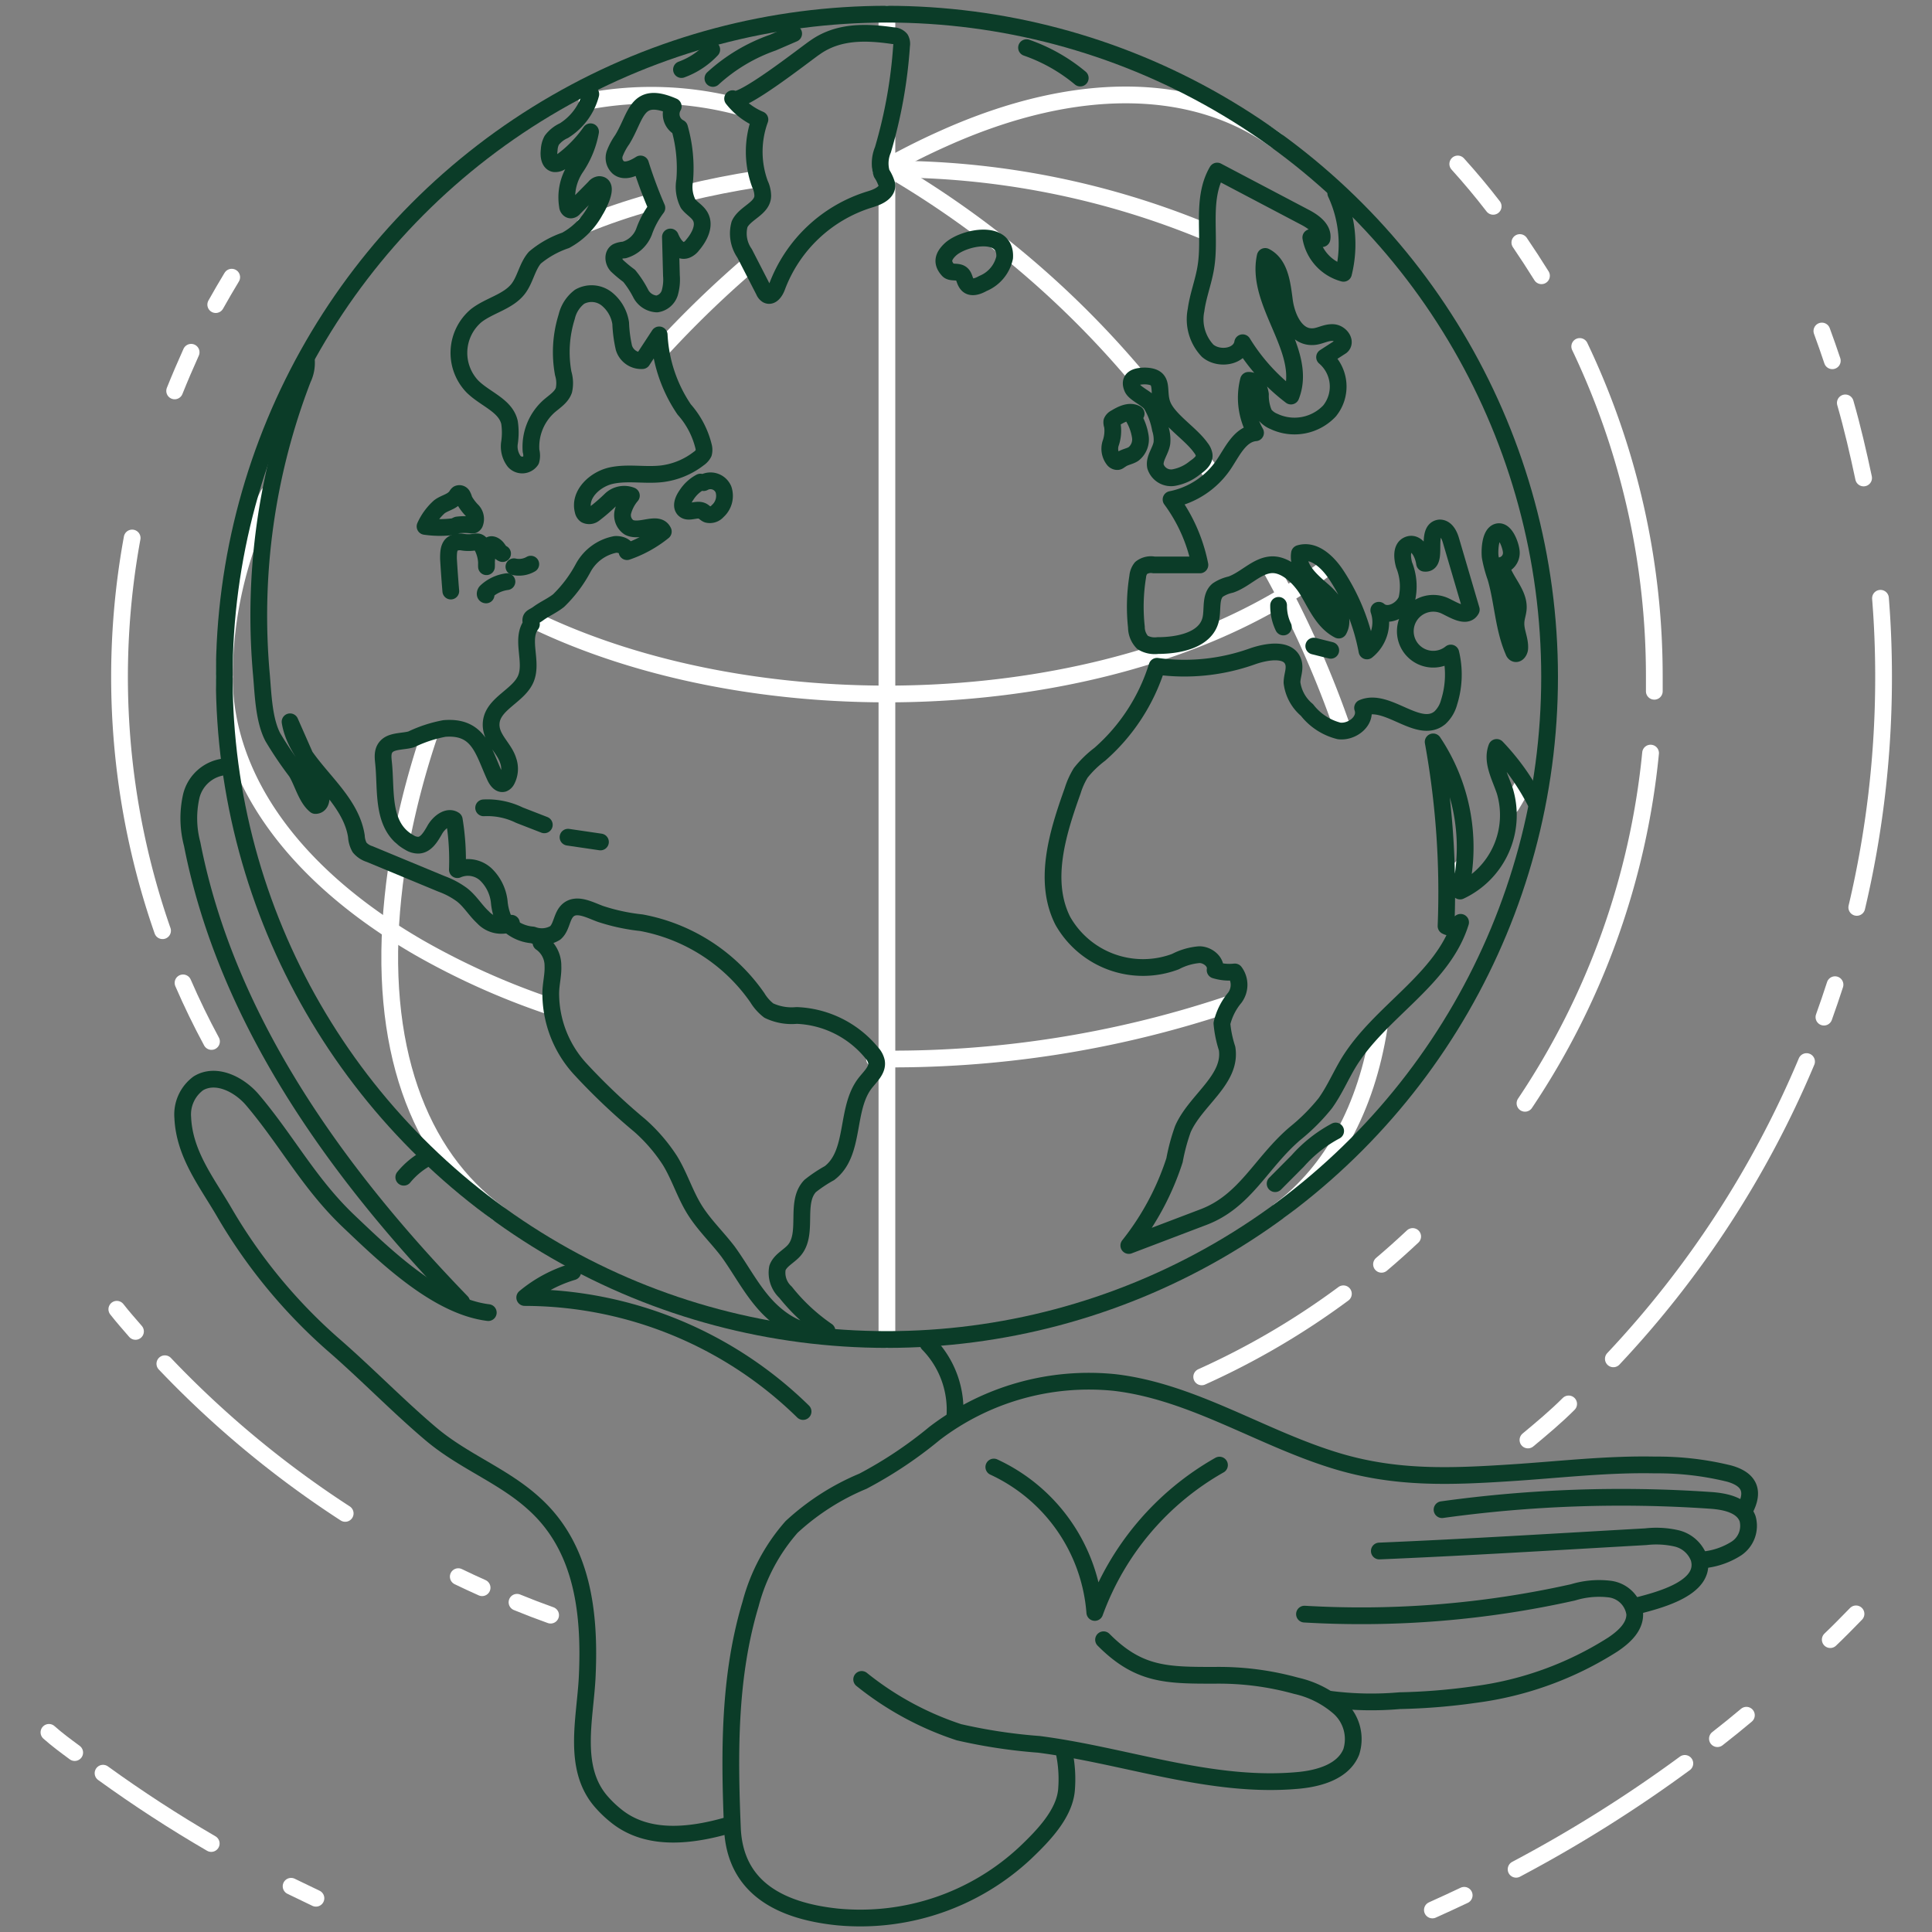 <svg id="_01-26" data-name="01-26" xmlns="http://www.w3.org/2000/svg" viewBox="0 0 150 150"><rect x="0" y="0" width="150" height="150" fill="#808080" stroke="none"/><defs><style>.cls-1,.cls-2{fill:none;stroke-linecap:round;stroke-linejoin:round;stroke-width:1.3px;}.cls-1{stroke:#0b3c28;}.cls-2{stroke:#fff;}</style></defs><g id="_11-15" data-name="11-15"><g id="_11" data-name="11"><path class="cls-1" d="M62.35,109.59a30.94,30.94,0,0,0-21.61-8.85,10.55,10.55,0,0,1,3.73-2"/><path class="cls-1" d="M31.35,91.4a6.11,6.11,0,0,1,2.42-1.78"/><path class="cls-1" d="M77.16,113.9A13.58,13.58,0,0,1,85,125.19a21.66,21.66,0,0,1,9.68-11.44"/><path class="cls-2" d="M141.45,25.7q.42,1.14.81,2.31"/><path class="cls-2" d="M143.27,31.28c.55,1.91,1,3.86,1.42,5.83"/><path class="cls-2" d="M146,46.45c.16,2,.24,4,.24,6.1a77.61,77.61,0,0,1-2.08,17.9"/><path class="cls-2" d="M142.47,76.45c-.27.84-.56,1.68-.86,2.52"/><path class="cls-2" d="M140.26,82.42a77.4,77.4,0,0,1-15,23.08"/><path class="cls-2" d="M121.79,109c-1,1-2.08,1.9-3.16,2.8"/><path class="cls-2" d="M42.75,125.4q-1.32-.47-2.61-1"/><path class="cls-2" d="M37.43,123.27c-.62-.28-1.24-.56-1.85-.86"/><path class="cls-2" d="M26.8,117.5a77.63,77.63,0,0,1-14-11.62"/><path class="cls-2" d="M10.52,103.37c-.49-.57-1-1.14-1.45-1.72"/><path class="cls-1" d="M74.12,110.16a7.33,7.33,0,0,0-2.06-5.83"/><path class="cls-1" d="M35.84,101.09c-9.68-10-18.24-21.87-20.92-35.56a7.81,7.81,0,0,1-.07-3.72,3,3,0,0,1,2.65-2.28"/><path class="cls-2" d="M17.42,52.55a31.37,31.37,0,0,1,3.42-14.17"/><path class="cls-2" d="M45.41,17.45q2.46-1,5.07-1.73"/><path class="cls-2" d="M53.24,15q2.71-.66,5.54-1.1"/><path class="cls-2" d="M68.38,13.13h.48A64,64,0,0,1,93.62,18"/><path class="cls-2" d="M45.58,7.87a26.55,26.55,0,0,1,12,.47"/><path class="cls-2" d="M68.61,12.83A73.52,73.52,0,0,1,88.2,29.17"/><path class="cls-2" d="M93.43,35.85c.24.32.47.65.69,1"/><path class="cls-2" d="M98.66,44.13a78.06,78.06,0,0,1,5.6,12.53"/><path class="cls-2" d="M107.08,79.74c-1,6.34-3.69,11.2-7.74,14.25"/><path class="cls-2" d="M99.07,10.9C92.91,6.44,83.81,6,73.22,10.77a53.13,53.13,0,0,0-4.81,2.45"/><path class="cls-2" d="M58.06,20.62a80.81,80.81,0,0,0-6.66,6.45"/><path class="cls-2" d="M33.38,56.91A64.26,64.26,0,0,0,31.21,65"/><path class="cls-2" d="M30.77,67.55c-.1.71-.19,1.42-.26,2.12-1.21,11.54,2,20.07,8.15,24.53"/><path class="cls-2" d="M68.86,1.11V2.59"/><path class="cls-2" d="M68.86,10.76V104"/><path class="cls-2" d="M118.26,60.88c-.28.56-.59,1.11-.93,1.66"/><path class="cls-2" d="M113.52,67.32c-.34.34-.69.67-1,1"/><path class="cls-2" d="M95.3,78a82.17,82.17,0,0,1-27.4,4.21"/><path class="cls-2" d="M42.57,78.09a57.42,57.42,0,0,1-10.08-4.54c-10-5.8-15.07-13.4-15.07-21"/><path class="cls-2" d="M103.08,44a37.16,37.16,0,0,1-4,2.65c-15.76,9.1-40.76,9.61-57.56,1.53"/><path class="cls-1" d="M103.71,15a9.4,9.4,0,0,1,.6,6.22,3.51,3.51,0,0,1-2.54-2.78l.87.09c.13-.75-.66-1.32-1.34-1.67l-6.8-3.58c-1.28,2.19-.47,5-.88,7.47-.18,1.13-.61,2.2-.76,3.33a3.55,3.55,0,0,0,.9,3.15c.86.74,2.53.5,2.72-.62a15.13,15.13,0,0,0,3.75,4.14c1.38-3.5-2.8-7.16-2-10.84,1.16.59,1.32,2.13,1.49,3.42s.87,2.85,2.17,2.81c.55,0,1-.34,1.59-.32s1.08.72.66,1.07l-1.3.84a3,3,0,0,1,.38,4.18,3.74,3.74,0,0,1-4.31.81,1.77,1.77,0,0,1-.75-.57,3.52,3.52,0,0,1-.3-1.53c-.07-.52-.4-1.11-.93-1.09a5.51,5.51,0,0,0,.55,4.07c-1.21.11-1.8,1.46-2.47,2.46a6.46,6.46,0,0,1-4.09,2.72,12.69,12.69,0,0,1,2.24,5.08l-3.57,0a1.25,1.25,0,0,0-1,.24,1.26,1.26,0,0,0-.26.68,14.63,14.63,0,0,0-.1,3.91,1.71,1.71,0,0,0,.48,1.19,1.84,1.84,0,0,0,1.18.24c1.64,0,3.7-.42,4.1-2,.2-.79-.06-1.79.56-2.31a2.92,2.92,0,0,1,1-.42c1.11-.38,2-1.45,3.12-1.54s2.28,1,2.93,2.13,1.21,2.36,2.34,2.94c.56-1-.33-2.28-1.23-3.06s-2-1.71-1.82-2.89c1.13-.35,2.19.66,2.85,1.65a16.1,16.1,0,0,1,2.39,5.92,2.87,2.87,0,0,0,.92-3.16c.69.6,1.86,0,2.17-.84a4.46,4.46,0,0,0-.21-2.69c-.15-.55-.22-1.31.3-1.54.69-.31,1.19.68,1.29,1.42,1.14.13,0-2.62,1.18-2.74.47,0,.74.5.88,1l1.57,5.34c-.36.66-1.32.06-2-.27a2.17,2.17,0,1,0,.41,3.64,7.14,7.14,0,0,1-.13,3.81,2.52,2.52,0,0,1-.72,1.22c-1.65,1.35-4.08-1.6-6-.77.35,1-.8,1.91-1.82,1.79a4.54,4.54,0,0,1-2.5-1.63A3.29,3.29,0,0,1,100.31,53c0-.52.25-1,.12-1.53-.32-1.19-2.06-.91-3.22-.5a15.68,15.68,0,0,1-7.38.76,15,15,0,0,1-4.44,6.83A8.24,8.24,0,0,0,83.91,60a6.11,6.11,0,0,0-.63,1.4c-1.17,3.27-2.33,7-.76,10.1a7.16,7.16,0,0,0,8.74,3.16,4.84,4.84,0,0,1,1.86-.54c.65,0,1.34.56,1.22,1.2a3.77,3.77,0,0,0,1.53.14,1.68,1.68,0,0,1,0,2,4.86,4.86,0,0,0-1,2,8.69,8.69,0,0,0,.4,1.94c.39,2.42-2.44,4-3.43,6.26a15.42,15.42,0,0,0-.65,2.42,21,21,0,0,1-3.55,6.62l5.81-2.21c3.25-1.24,4.45-4.22,7.09-6.48a15.36,15.36,0,0,0,2.35-2.35c.72-1,1.19-2.12,1.82-3.16,2.45-4,7.3-6.41,8.69-10.89a.86.86,0,0,1-1.13.29,65.31,65.31,0,0,0-1-14.3,14.73,14.73,0,0,1,2.09,11.58,6.51,6.51,0,0,0,3.48-7.75c-.37-1.12-1.06-2.29-.64-3.4a18,18,0,0,1,3,4.21"/><path class="cls-1" d="M115.7,43.24a10,10,0,0,0,.43,1.6c.55,1.89.59,3.93,1.38,5.73a.27.27,0,0,0,.1.15c.18.12.36-.15.38-.36.05-.68-.32-1.34-.29-2,0-.38.16-.75.18-1.13.06-1.21-1.07-2.14-1.35-3.32a1,1,0,0,0,.81-1c0-.44-.44-1.78-1.06-1.62S115.65,42.85,115.7,43.24Z"/><path class="cls-1" d="M99,91.9l1.76-1.77a10.58,10.58,0,0,1,2.94-2.32"/><path class="cls-1" d="M56.88,7.66A5.29,5.29,0,0,0,59,9.28a7.28,7.28,0,0,0,0,5,2.22,2.22,0,0,1,.22.91c0,1-1.39,1.33-1.8,2.22a2.7,2.7,0,0,0,.39,2.26l1.5,2.92a.64.64,0,0,0,.25.31c.34.18.64-.28.77-.64a11.2,11.2,0,0,1,7.18-6.77c.61-.18,1.39-.5,1.35-1.14a3.12,3.12,0,0,0-.41-.89,2.7,2.7,0,0,1,.1-1.83A37.41,37.41,0,0,0,70,3.53a.77.77,0,0,0-.08-.5.78.78,0,0,0-.59-.26c-2.12-.31-4.26-.36-6.06.92C62.66,4.09,57.37,8.28,56.88,7.66Z"/><path class="cls-1" d="M75.12,22.1c.29.31.81.13,1.19-.09A2.82,2.82,0,0,0,78,20c.15-2.27-3.22-1.58-4.23-.62-.53.51-.7,1-.15,1.6.22.23.71.06,1,.26S74.85,21.81,75.12,22.1Z"/><path class="cls-1" d="M90.09,33.3a2.75,2.75,0,0,1,.12,1.1c-.1.63-.62,1.19-.5,1.81a1.27,1.27,0,0,0,1.42.87,3.58,3.58,0,0,0,1.64-.76c.36-.25.77-.58.72-1a1.16,1.16,0,0,0-.25-.54c-.76-1.09-2.44-2.11-2.95-3.26s.26-2.27-1.37-2.33c-.82,0-1.31.25-1,.95.2.43,1.14.79,1.46,1.25A5.76,5.76,0,0,1,90.09,33.3Z"/><path class="cls-1" d="M88,32.4a4.2,4.2,0,0,1,.53,1.47A1.44,1.44,0,0,1,88,35.25c-.28.18-.63.22-.91.4s-.26.2-.41.18a.4.4,0,0,1-.2-.11,1.38,1.38,0,0,1-.25-1.3,2.93,2.93,0,0,0,.14-1.37.72.72,0,0,1-.05-.32.57.57,0,0,1,.27-.28c.49-.3,1.11-.61,1.62-.33"/><path class="cls-1" d="M45.87,7.31a4.78,4.78,0,0,1-2.08,2.83,2.44,2.44,0,0,0-.95.75,1.74,1.74,0,0,0-.2.75c-.06.42,0,1,.41,1.07a.81.81,0,0,0,.62-.23,9.9,9.9,0,0,0,2.18-2.25A7.27,7.27,0,0,1,44.72,13,4.13,4.13,0,0,0,44.06,16c0,.14.13.32.28.3a.34.34,0,0,0,.22-.13l1.6-1.62a.54.54,0,0,1,.36-.22c.82,0-.13,1.77-.29,2a5.76,5.76,0,0,1-2.31,2.33A7.48,7.48,0,0,0,41.53,20c-.61.7-.74,1.71-1.31,2.44-.79,1-2.22,1.27-3.24,2.06A3.78,3.78,0,0,0,36.67,30c1,1,2.59,1.47,2.89,2.81a5.38,5.38,0,0,1,0,1.55,1.92,1.92,0,0,0,.36,1.46.83.83,0,0,0,1.31-.08,1.38,1.38,0,0,0,0-.73,4.22,4.22,0,0,1,1.42-3.49c.42-.36.95-.69,1.13-1.22A2.58,2.58,0,0,0,43.73,29,9.15,9.15,0,0,1,44,24.59a2.71,2.71,0,0,1,1-1.55,1.9,1.9,0,0,1,2.1.16,3,3,0,0,1,1.09,1.89A10.47,10.47,0,0,0,48.44,27a1.41,1.41,0,0,0,1.43,1l1.31-2a11.31,11.31,0,0,0,1.94,5.79,6.72,6.72,0,0,1,1.51,2.89,1.06,1.06,0,0,1,0,.5,1.15,1.15,0,0,1-.39.43,5.83,5.83,0,0,1-2.82,1.17c-1.3.16-2.64-.13-3.93.14s-2.56,1.46-2.22,2.73a.52.52,0,0,0,.2.33.62.62,0,0,0,.64-.06,14,14,0,0,0,1.31-1.13,1.52,1.52,0,0,1,1.6-.31,3.18,3.18,0,0,0-.65,1.23,1.13,1.13,0,0,0,.46,1.23c.85.45,2.27-.54,2.67.33a9.28,9.28,0,0,1-2.82,1.56c0-.4-.51-.59-.91-.56a3.61,3.61,0,0,0-2.49,1.82,10.26,10.26,0,0,1-1.91,2.54c-.49.39-1.08.64-1.57,1s-.69.23-.54.84c-.87,1.15.12,2.89-.43,4.22s-2.53,1.92-2.69,3.38c-.13,1.23,1,1.93,1.32,3a1.91,1.91,0,0,1-.12,1.52.53.53,0,0,1-.25.24c-.28.09-.51-.23-.64-.49-.93-2-1.25-4-3.95-3.78a10.25,10.25,0,0,0-2.56.84c-.54.17-1.4.11-1.84.47s-.37.89-.32,1.38c.23,2.2-.2,4.93,2,6.16a1.29,1.29,0,0,0,.68.21c.62,0,1-.68,1.31-1.22s1-1.09,1.5-.75a19.31,19.31,0,0,1,.24,3.87,2.05,2.05,0,0,1,2.21.37A3.48,3.48,0,0,1,38.76,70a4.38,4.38,0,0,0,.33,1.35,3.14,3.14,0,0,0,2.27,1.24,2,2,0,0,0,1.75-.16c.52-.45.48-1.32,1-1.77.68-.58,1.69,0,2.52.3a15.29,15.29,0,0,0,3.17.68,14.08,14.08,0,0,1,9,5.82,3.64,3.64,0,0,0,.89,1,4.11,4.11,0,0,0,2.16.38,7.93,7.93,0,0,1,5.83,2.9,1.46,1.46,0,0,1,.37.69c.11.63-.47,1.14-.87,1.65-1.57,2-.73,5.44-2.78,7a10.74,10.74,0,0,0-1.5,1c-1.22,1.28-.1,3.69-1.24,5-.42.48-1.09.77-1.3,1.37a2.06,2.06,0,0,0,.63,1.88,14.85,14.85,0,0,0,3.22,3c-1.68.46-3.49-.64-4.68-1.91s-2-2.86-3-4.24c-.85-1.12-1.88-2.09-2.62-3.29s-1.15-2.57-1.89-3.78a13.16,13.16,0,0,0-2.34-2.72A49,49,0,0,1,45,82.94a8.68,8.68,0,0,1-2.24-5.81c0-.71.2-1.41.17-2.12A2.17,2.17,0,0,0,42,73.19"/><path class="cls-1" d="M54.38,37.43a2.91,2.91,0,0,0-1.08,1c-.25.35-.48.89-.15,1.16s.93-.11,1.35.07c.16.07.27.22.43.28a.79.79,0,0,0,.79-.26A1.58,1.58,0,0,0,56.17,38a1.09,1.09,0,0,0-1.54-.53"/><path class="cls-1" d="M39.71,71.68a1.93,1.93,0,0,1-2.21-.46c-.6-.55-1-1.27-1.66-1.77a6.37,6.37,0,0,0-1.57-.83L28.7,66.31a1.67,1.67,0,0,1-.78-.51,2,2,0,0,1-.25-.88c-.53-3.43-4.59-5.46-5.15-8.88l2.27,5.15c.22.5.25,1.34-.3,1.35-.72-.58-1-1.83-1.5-2.63a28.59,28.59,0,0,1-1.81-2.68c-.7-1.34-.75-3.33-.88-4.81a51.14,51.14,0,0,1,3.21-23,2.86,2.86,0,0,0,.28-1.44"/><path class="cls-1" d="M48.31,10.84a4.89,4.89,0,0,0-.58,1.08A1,1,0,0,0,48,13c.48.4,1.2.07,1.73-.27A34.44,34.44,0,0,0,51,16.14,6.76,6.76,0,0,0,50,18a2.36,2.36,0,0,1-1.54,1.41,1.53,1.53,0,0,0-.56.13c-.35.21-.3.77,0,1.09a10.2,10.2,0,0,0,.95.79,7.77,7.77,0,0,1,.89,1.36A1.49,1.49,0,0,0,51,23.6a1.25,1.25,0,0,0,1-.86,3.76,3.76,0,0,0,.13-1.34l-.08-3c.23.56.69,1.23,1.26,1a1.1,1.1,0,0,0,.46-.37c.53-.62,1-1.51.6-2.22-.23-.41-.69-.64-.95-1A2.87,2.87,0,0,1,53.16,14a11.47,11.47,0,0,0-.4-4.08,1.19,1.19,0,0,1-.49-1.66C49.38,7,49.44,9,48.31,10.84Z"/><path class="cls-1" d="M79.7,3.7a13.35,13.35,0,0,1,4.17,2.36"/><path class="cls-1" d="M55.35,6.09A13.51,13.51,0,0,1,60,3.31l1.62-.7"/><path class="cls-1" d="M52.91,5.4a6.07,6.07,0,0,0,2.35-1.55"/><path class="cls-1" d="M99.27,47a3.75,3.75,0,0,0,.37,1.68"/><path class="cls-1" d="M102,50.16l1.32.33"/><path class="cls-1" d="M37.55,62.72a5.66,5.66,0,0,1,2.78.57l1.93.75"/><path class="cls-1" d="M44.1,65l2.52.37"/><path class="cls-1" d="M35.18,40.89c.11,0,.22-.09.33-.13a4.25,4.25,0,0,1,1.07,0,.29.29,0,0,0,.16,0,.28.28,0,0,0,.12-.12.93.93,0,0,0-.2-1,3.74,3.74,0,0,1-.62-.83,1.42,1.42,0,0,0-.14-.36.27.27,0,0,0-.34-.11.38.38,0,0,0-.11.14c-.33.49-.91.54-1.34.87A4.53,4.53,0,0,0,33,40.87,8.07,8.07,0,0,0,35.18,40.89Z"/><path class="cls-1" d="M35,45.89c-.07-.84-.13-1.67-.18-2.51,0-.45,0-1,.39-1.2a1.12,1.12,0,0,1,.63-.1,3,3,0,0,0,1.07,0,.54.54,0,0,1,.22,0,.36.36,0,0,1,.22.2A3,3,0,0,1,37.77,44,5,5,0,0,1,38,42.35c.16-.16.43,0,.57.16s.24.39.45.47"/><path class="cls-1" d="M37.74,46.19c-.11,0-.08-.18,0-.26a2.92,2.92,0,0,1,1.62-.77"/><path class="cls-1" d="M39.9,44a1.82,1.82,0,0,0,1.31-.2"/><circle class="cls-1" cx="68.86" cy="52.55" r="51.45"/><path class="cls-1" d="M82.61,136A10.16,10.16,0,0,1,82.8,139c-.18,1.86-1.82,3.54-3.17,4.83a18.75,18.75,0,0,1-14.62,5c-4.39-.46-8-2.24-8.15-7-.24-5.78-.27-11.69,1.41-17.28a14.68,14.68,0,0,1,3.19-6A18.81,18.81,0,0,1,67,115a32.43,32.43,0,0,0,5.56-3.71,19.73,19.73,0,0,1,14-3.95c6.08.72,11.39,4.34,17.25,6.1,4.62,1.39,8.86,1.21,13.6.9,3.7-.24,7.39-.68,11.1-.6a23.18,23.18,0,0,1,5.75.67c1.73.49,1.86,1.51,1.25,2.72"/><path class="cls-1" d="M66.9,130.39a23.94,23.94,0,0,0,7.55,4.1,41.54,41.54,0,0,0,6.21.94c6.74.87,13.36,3.42,20.13,2.8,1.63-.15,3.5-.68,4.12-2.21a3.29,3.29,0,0,0-.94-3.45,7.61,7.61,0,0,0-3.35-1.69,22.38,22.38,0,0,0-6.3-.81c-3.73,0-5.9,0-8.64-2.76"/><path class="cls-1" d="M56.72,141.66c-2.94.87-6.4,1.34-8.89-.68a8.76,8.76,0,0,1-1.06-1c-2.4-2.63-1.34-6.49-1.18-9.78.23-4.87-.3-10-4.11-13.44-2.39-2.19-5.46-3.27-8-5.41s-5.06-4.75-7.66-7A41.3,41.3,0,0,1,17.4,94.1c-1.36-2.33-3.08-4.49-3.21-7.32a3,3,0,0,1,1.21-2.67c1.38-.84,3.2.09,4.23,1.32C22.31,88.6,24,91.9,27.1,94.84c2.79,2.65,6.82,6.58,10.81,7.07"/><path class="cls-1" d="M103.26,131.93a25.09,25.09,0,0,0,5.41.11,48.06,48.06,0,0,0,5.87-.48,26.17,26.17,0,0,0,10.68-3.88c.85-.57,1.74-1.36,1.7-2.39a2.24,2.24,0,0,0-1.91-1.91,6.9,6.9,0,0,0-2.88.25,75.33,75.33,0,0,1-20.85,1.69"/><path class="cls-1" d="M126.81,124.75c1.63-.43,5.81-1.35,5.09-3.79a2.46,2.46,0,0,0-1.73-1.52,7.09,7.09,0,0,0-2.39-.13c-6.9.39-13.79.82-20.69,1.11"/><path class="cls-1" d="M132.33,121.1a5.81,5.81,0,0,0,2.49-.88,2.11,2.11,0,0,0,.86-2.32c-.41-1.08-1.79-1.35-3-1.42a101.11,101.11,0,0,0-20.72.73"/><path class="cls-2" d="M16.42,80.86q-1.2-2.22-2.21-4.55"/><path class="cls-2" d="M12.62,72.26a59.81,59.81,0,0,1-2.36-30.49"/><path class="cls-2" d="M13.56,30.35c.4-1,.83-2,1.28-3"/><path class="cls-2" d="M16.75,23.65c.4-.72.82-1.43,1.24-2.13"/><path class="cls-2" d="M113.18,12.73q1.44,1.59,2.75,3.29"/><path class="cls-2" d="M118,18.83q.87,1.28,1.68,2.58"/><path class="cls-2" d="M122.65,26.9a59.38,59.38,0,0,1,5.79,25.65c0,.38,0,.75,0,1.12"/><path class="cls-2" d="M128.15,58.47a59.14,59.14,0,0,1-9.75,27.19"/><path class="cls-2" d="M109.68,96c-.79.74-1.59,1.46-2.42,2.16"/><path class="cls-2" d="M104.3,100.45a59.5,59.5,0,0,1-11,6.45"/><path class="cls-2" d="M144.1,125.3c-.67.69-1.35,1.38-2,2"/><path class="cls-2" d="M135.59,133.17c-.74.62-1.49,1.23-2.25,1.82"/><path class="cls-2" d="M130.81,136.91a105.48,105.48,0,0,1-13.1,8.22"/><path class="cls-2" d="M113.68,147.15c-.82.39-1.65.77-2.47,1.14"/><path class="cls-2" d="M24.53,147.38l-1.93-.93"/><path class="cls-2" d="M16.4,143.13Q12.05,140.6,8,137.67"/><path class="cls-2" d="M5.8,136.07c-.69-.51-1.36-1-2-1.57"/></g></g></svg>